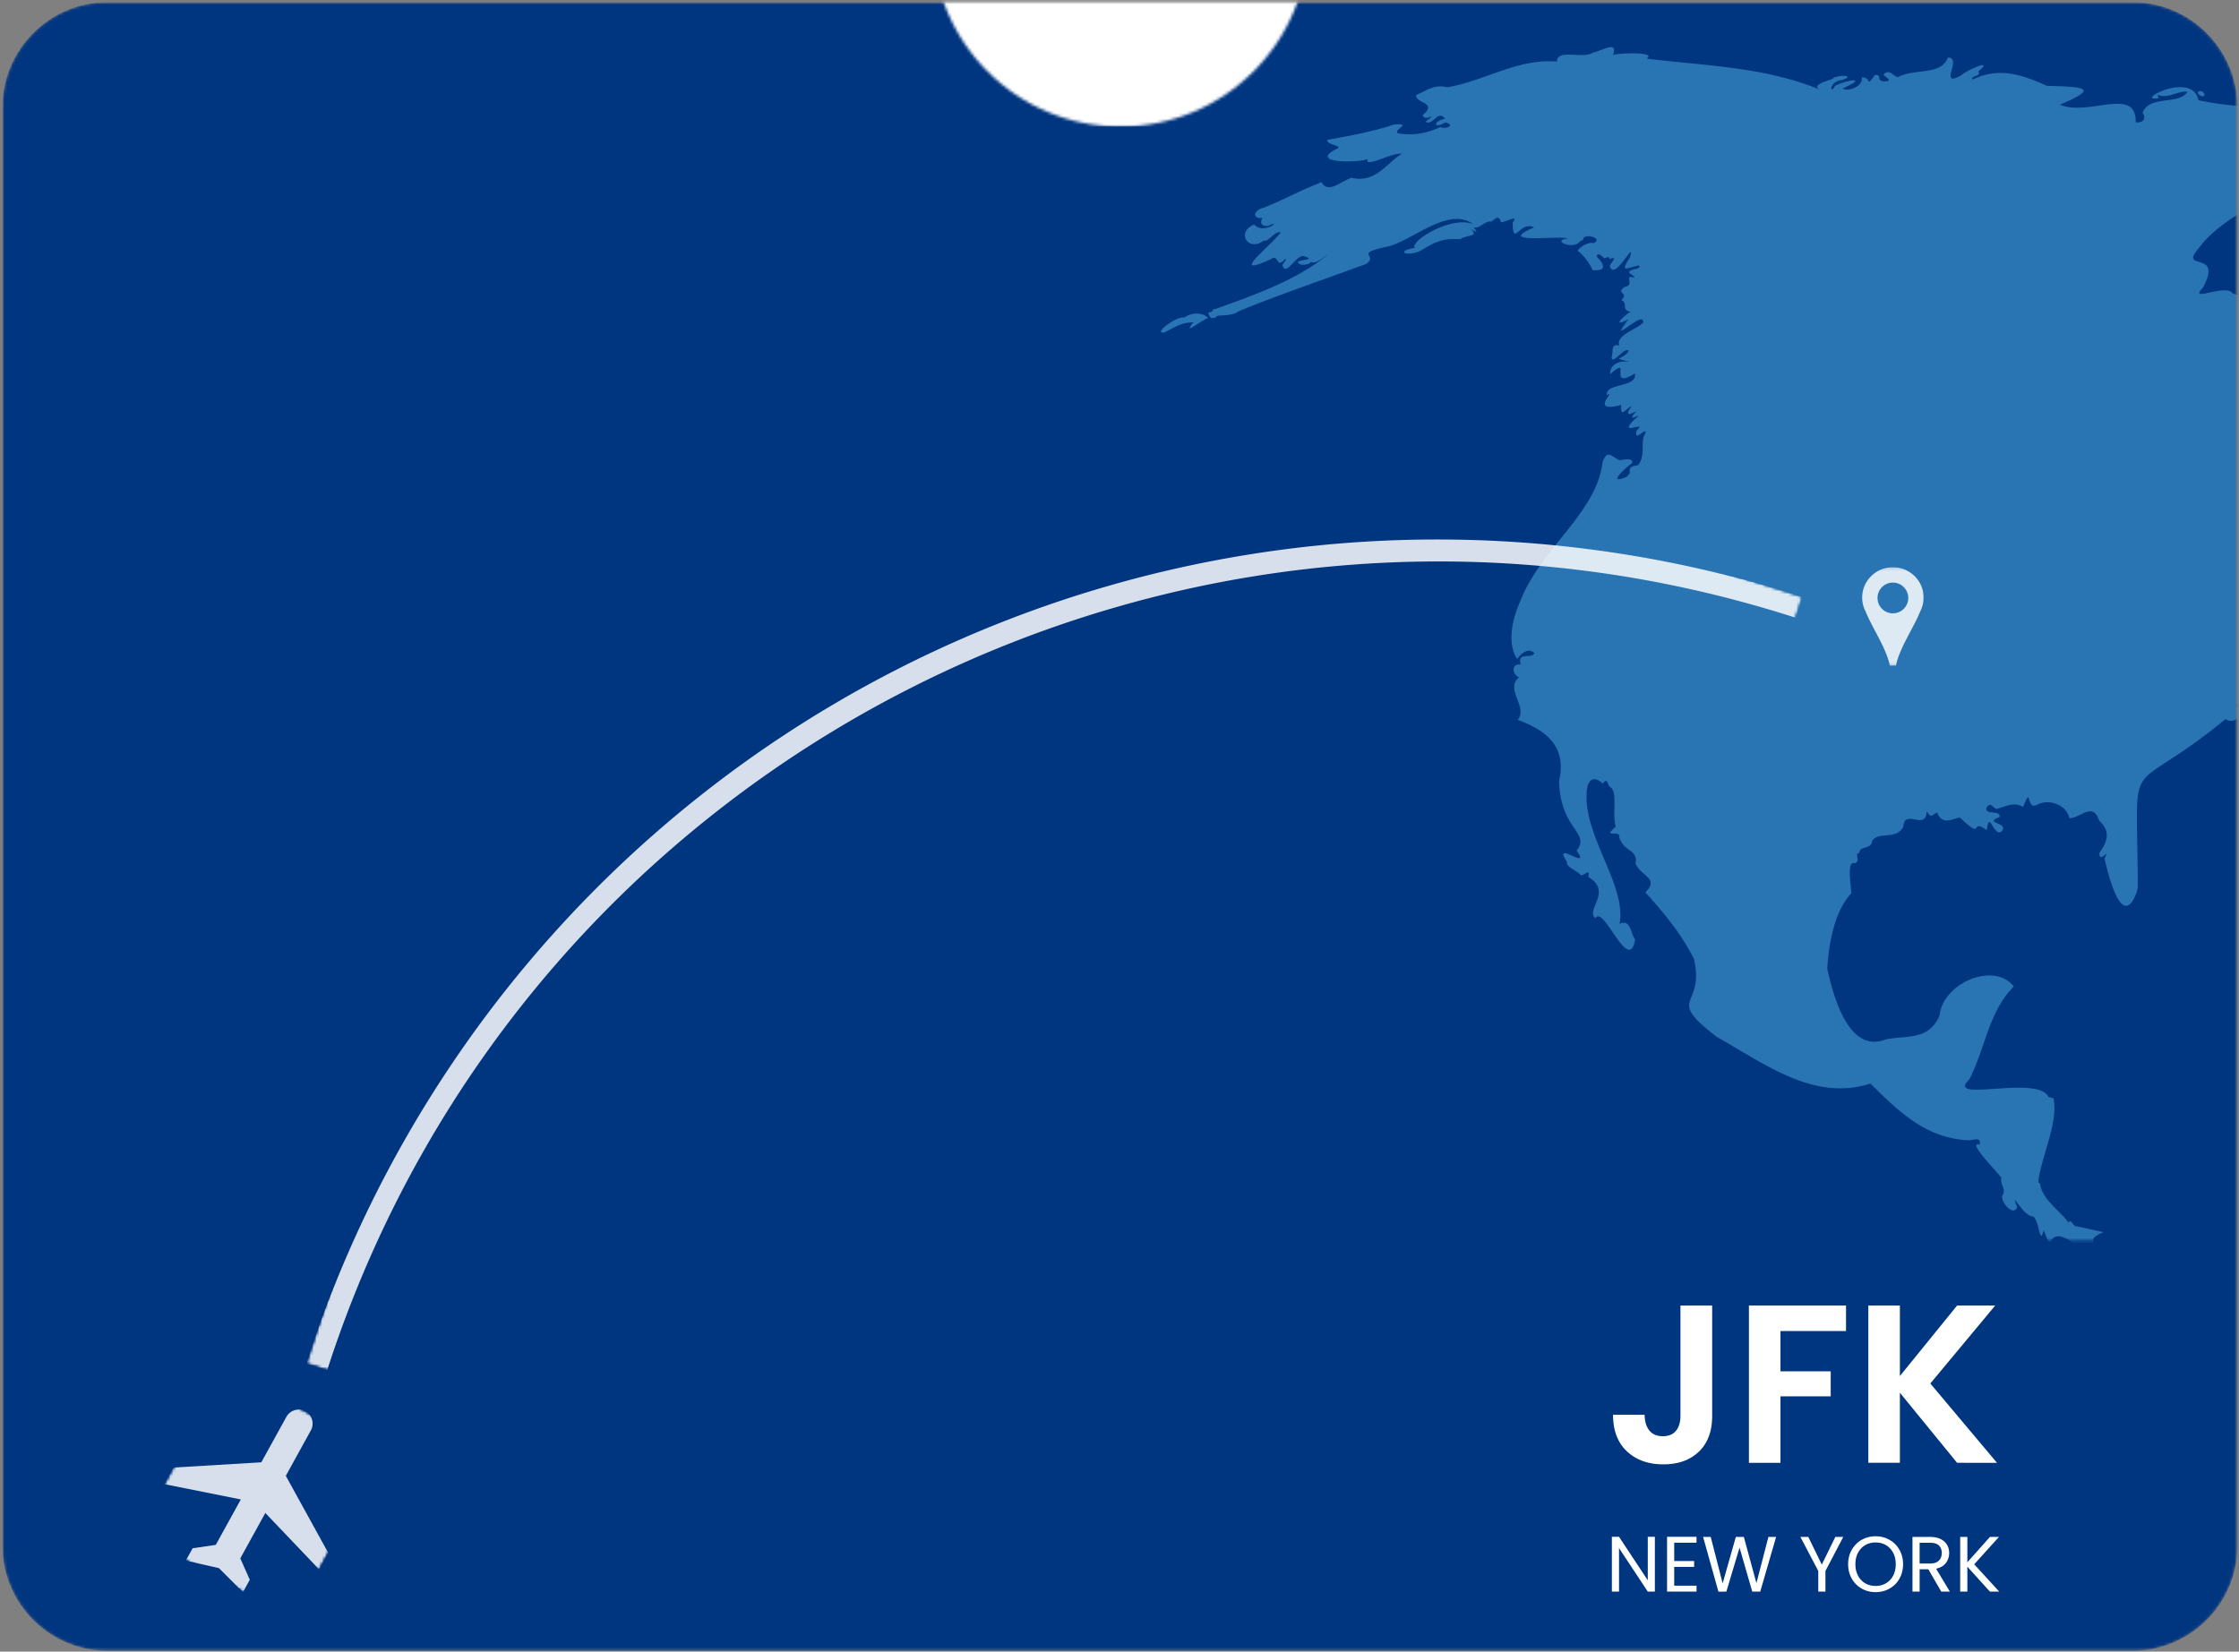 <svg xmlns="http://www.w3.org/2000/svg" xmlns:v="https://vecta.io/nano" width="782" height="577" fill="none"><rect width="100%" height="100%" fill="#808080" stroke="none"/><style><![CDATA[.B{fill:#fff}.C{fill-opacity:.836}]]></style><mask id="A" maskUnits="userSpaceOnUse" x="0" y="0" width="782" height="577"><path d="M.82.729h780.677v576.027H.82V.729z" class="B"></path></mask><g mask="url(#A)"><mask id="B" maskUnits="userSpaceOnUse" x="0" y="0" width="782" height="577"><path d="M37.736.729h706.838c9.792 0 19.183 3.885 26.104 10.807S781.49 27.848 781.49 37.64v502.203a36.87 36.87 0 0 1-2.809 14.125c-1.855 4.478-4.574 8.547-8.003 11.974-6.923 6.922-16.313 10.811-26.104 10.812H37.736c-9.791-.001-19.18-3.89-26.104-10.812S.82 549.63.82 539.843V37.642a36.92 36.92 0 0 1 10.812-26.104C18.553 4.616 27.944.729 37.736.729z" class="B"></path></mask><g mask="url(#B)"><path d="M37.736.729h706.838c9.792 0 19.183 3.885 26.104 10.807S781.49 27.848 781.49 37.64v502.203a36.87 36.87 0 0 1-2.809 14.125c-1.855 4.478-4.574 8.547-8.003 11.974-6.923 6.922-16.313 10.811-26.104 10.812H37.736c-9.791-.001-19.18-3.89-26.104-10.812S.82 549.63.82 539.843V37.642a36.92 36.92 0 0 1 10.812-26.104C18.553 4.616 27.944.729 37.736.729z" fill="#003580"></path></g><mask id="C" maskUnits="userSpaceOnUse" x="325" y="-87" width="132" height="132"><path d="M391.356-87c-36.24 0-65.615 29.375-65.615 65.615s29.375 65.615 65.615 65.615 65.615-29.375 65.615-65.615S427.596-87 391.356-87z" class="B"></path></mask><g mask="url(#C)" class="B"><path d="M325.741-87h131.23V44.229h-131.23V-87z"></path></g><mask id="D" maskUnits="userSpaceOnUse" x="404" y="-1" width="378" height="435"><path d="M404.355-.558h377.136v433.902H404.355V-.558z" class="B"></path></mask><g mask="url(#D)"><path d="M725.387 428.412c-1.391.202-1.85-2.771-2.948-1.355-3.183-4.36-9.276-8.083-9.886-13.511-.546-.749-.546.432-.604-1.24 1.355-9.27 7.136-20.582 5.198-28.781.521.401-1.932-.407-1.703-.317-3.557-7.912-36.443 2.306-27.656-6.063 5.693-11.115 6.76-23.64 15.547-32.536-6.88-8.771-24.798-1.297-25.954 10.281-3.901 8.459-10.464 6.755-18.609 8.167-12.807 5.224-18.297-14.172-20.579-24.683.662-10.276 2.891-20.349 8.38-26.297-.114-3.521-1.62-11.432 1.214-10.536 2.312-.579-.375-3.521 1.588-3.521.114-2.714 4.193-1.068 4.536-4.36 2.401-3.318 8.24-.088 10.838-4.792.407-6.64 7.891 1.588 8.183-5.427 1.849 2.797 1.672 1.068 3.667.464 1.822 4.557 5.292 2.104 7.921 1.703 9.016 8.598 2.973-.146 9.391 4.417.896-7.708 2.458 3.115 5.349.255 2.167-3.115-6.735-2.568-.839-4.875.23-2.631-5.114-.489-4.625-3.145 1.099-1.964 2.021-.724 3.292.374 3.527-.749 5.896-2.713 9.511-.749 3.265-8.115.693 1.703 5.145-.869 3.64-1.907 9.943-.115 11.011 4.822 3.958 0 8.15-5.973 10.432.896 4.193 3.807 2.718 7.474.03 11.287 0 3.953 3.844-2.339 1.818 1.964 1.417 6.235 6.245 25.432 11.302 11.516l.318-1.531c-.172-50.229-5.115-29.385 30.636-58.745 3.584 2.427 6.932-2.771 3.844-4.531.172-2.421 1.937 2.194 2.453-.806 1.073-.318.292 1.932 2.084 1.36 7.079-5.172-1.213-2.312-1.792-6.094 1.76-.344 4.219 1.678 5.287-2.136.636-2.745-3.407-1.5-3.755-3.754 4.74 2.745 1.156-1.068 1.76-2.771 4.251 3.177-1.645-5.249-1.5-6.667 1.385-3.724 4.912.604 5.432-2.598-.749-2.656 3.005-4.5 4.973-3.61-1.448 1.995-3.557 4.334-3.932 6.787 3.355 1.093-1.245 5.484-1.994 7.765 1.677 1.126 8.322-6.786 8.786-10.136-2.573-8.541 1.907 4.334 9.131-9.15-.057.088.839-1.443.812-1.24-2.604-3.984 9.823-2.307 12.891-4.735-18.355-1.557 8.03-1.932 13.202-5.573-1.182-5.224-.718 1.448-2.77.12-3.063-5.891 2.77-8.896 6.156-13.511-.058.027 1.01.229 1.01.229 3.495-.202 5.375-1.645 7.484-4.156 4.334 1.099 6.563-1.645 9.97-1.906.697-1.156 4.104.636 2.052-2.339.03-1.271 5.812-1.412 6.276-.719 1.385-1.245 9.041-4.912 5.516-1.792-.26 1.355 1.65-.114 2.084.172-3.38 1.418-16.506 8.115-11.563 10.594.755 4.473 9.828-1.76 11.011-4.964 3.702.286 9.364-1.271 13.15-3.088 2.027-.896 4.422-1.416 6.474-1.85 2.254-1.588-3.552.088-.807-1.557 2.312-1.041 5.521-.057 7.369-2.396 2.776-.667 1.418-2.599-.609-3.063-.781-1.469 2.979-4.041.464-5.136-8.265 6.522-9.047 11.574-20.172 7.474.432-2.422-4.713-1.932-3.036-6.438.953-1.557-1.068-1.093-1.5-1.702 1.677-1.036 5.317-3.782 5.921-5.282-1.76 1.76-9.505 1.735-7.833-1.156 31.417-5.453-4.912-14.896-28.292 7.506 15.088-12.698 33.729-26.698 55.547-20.984 8.093.978 15.03-2.656 20.984-7.474 5.229-.984 18.005-1.473 17.109-9.15.115-.896-.697-.438.604-.724 1.303-2.136 1.011-3.579 1.391-4.563.254-1.213-2.083-.579-2.255-1.036.579-.552-.521-2.052-.521-.579-.839-1.125-4.016 2.568-4.454.864 4.511-2.136.782-4.098-2.052-4.098-1.068-1.588 5.782-.344 5.031-2.364-1.792-1.188-2.745-2.631-5.145-1.531-2.459-1.213-2.86-3.984-6.36-3.323.057.031-.636-1.526-.662-1.442 2.37-1.5-1.13-1.99-2.401-2.079-6.011-7.245 3.787-1.151.636-10.765-4.943-17.495 1.765-25.547-16.792-7.333-1.907-2.021-4.651 3.349-8.151 2.484-1.297 1.932.088-2.631-1.874-1.36-.495-3.317-9.364-1.328-3.063-4.473.287-1.443-3.005-.287-1.016-1.645 2.109-2.307 1.823-6.755 6.156-7.677-.14-.407-.203-3.781-.776-1.557-8.844 3.407-8.151-8.807-14.973-8.979-6.068 4.76-22.974-7.073-21.875 5.688-.927 2.943-5.088 4.125-7.631 5.052 10.198-1.36-1.912 10.448-6.88 10.823-.489 8.084 10.35 8.948-4.77 20.672-4.88 4.703-16.646 3.432-17.886 9.469.636 5.224-1.562 13.131-6.188 16.022-1.068 4.53-.489 1.24-3.729 1.645-1.615.604-1.995 3.839-3.869 2.021-13.698-15.765 13.552-25.317-3.672-26.328-10.23 1.932-15.432-8.661-23.959-11.145-2.369-3.604-15.807 3.437-10.489-1.932 7.396-13.625-8.615-5.426-1.448-13.828 6.734-9.151 20.202-15.76 27.921-19.281-3.093-3.177 10.489 1.443 9.421-4.765-11.276-3.896 5.954 1.76 7.307-4.328 4.136 3.724 18.355-3.521 17.312-6.959 1.995-1.557 14.536-3.693 8.729-6.609 1.766-2.021 5.864-.464 6.907 1.156 2.979.807.751 4.817 5.057 3.807.464-1.183-1.964-2.421-2.656-3.749-1.01-2.511 5.14 3.407 2.688-2.109-.374-1.011.084-.579-.636-1.099-4.854-.516 1.156-3.057 1.76-.115 1.792 5.516 12.574-1.125 15.896-3.604.839-2.339-2.688-2.573-.057-4.995-1.416-3.38 7.459 1.412 5.579-4.708 5.145-.921-5.547-1.531-.287-3.521-3.817-.229-15.755-3.953-14.511 3 1.156 1.677-3.958 1.563-4.942 2.599-2.631 3.323-3.87 4.417-6.995 2.484-3.235 1.615.031 5.573-5.172 5.453-1.995 1.505-4.136-3.464-1.907-4.416 1.068-1.703 5.464-.172 4.479-4.416-2.197-7.645-12.369 6.557-11.792 1.417 4.047-1.473-2.224-4.677 2.167-4.068 6.36-.292-.35-2.281-2.14-1.328-5.432-.375-1.792-2.079.494-2.631-2.369-1.787.751-1.093 1.964-.776 3.208-1.531-3.208-4.131 1.068-6.297-2.338-5.484-4.912-2.421 2.37-5.713 4.713-4.245 16.969-3.26 22.978-9.063-4.854.084-18.177-3.959-18.844 1.412-4.218-1.703-5 .547-7.426 3.26-.896-.287-1.708.781-2.484 1.245 2.338 2.973-3.5 4.328-3.527 6.349-2.197.609-13.672 3.031-9.161 6.527-6.594-.927-6.531 6.26.114 5.339 4.364.432 3.208 4.328.432 1.099-.693.057-.838 1.151-.781 1.672-5.521.489-3.12 3.031.464.547-.724 4.88-11.041 4.677-14.885 7.219 1.213 1.328-2.631 6.844-3.292 4.099-2.344.839-3.126 5.484-3.266.031 2.136-1.937 5.522-3.697 6.678-6.869-1.156.057-1.334.604-2.432.573-1.5-4.817-9.131-.432-11.036 2.167-8.902.896-16.646-.401-23.615-1.76-2.136-10.651-23.063.751-13.901-.724a3.67 3.67 0 0 1-.287-1.208c3.469 1.615 6.792-1.416 10.344-1.041-2.973 4.792-13.265 1.011-15.661 7.36 1.417 2.021.114 3.64-2.402 3.292.26-12.729-16.416-1.901-26.5-6.12 13.844-5.828 8.984-6.292-4.453-6.579-9.073-4.073-16.849-6.615-25.979-2.224-1.098-1.385 3.178-.927 1.995-2.86 5.979-4.937-4.421-.203-6.099 1.443-8.12 4.448.724-6.235-4.568-6.292-2.312 6.495-11.849 3.693-17.458 6.901-1.672-.407-3.235-3.145-5.058-.869 1.016 1.068 3.703 2.369.031 2.312-2.803-.292-.172-2.312-2.979-2.255-3.406 4.765-.953.755-4.62.896.751 2.948-4.942 5.255-6.677 3.812 9.047-3.869 2.255-3.292-2.661-.896-1.735 3.579-2.37-1.557 2.546-2.021 5.198-1.817-1.994-1.817-3.297-.547.292.375-8.036 1.964-4.625 3.864-19.391-7.995-40.604-8.312-60.402-10.792 3.844-2.656-11.328-1.849-11.765-1.213 1.765-5.281-3.407-1.645-7.136-.839-3.24 2.307-12.459-1.531-12.459 3.088-13.697-1.183-25.197 6.787-38.322 8.979-4.479-1.213-7.339 1.297-10.807 2.683-.521 2.573 6.125 2.656 3.584 5.719.552-.749-1.443 1.844-1.271 1.011.031 3.432 6.443-1.703.896 2.656 2.834 1.469 4.162-4.36 6.88-1.068-3.874.604-4.568 3.864.084 1.297 3.902.896-.057 2.511-1.677 1.588-4.479 1.989-9.333 3.26-15.057 2.136-1.214-1.443 5.494-3.552-1.355-2.973-6.531 2.281-15.749 4.011-23.12 5.312-.579 1.792 6.151 2.047 3.088 3.235-9.855 5.052 7.891 4.849 10.953 3.489-1.297 3.464 9.282-2.713 11.88-1.787-5.317 3.229-9.073 10.333-17.516 8.312-3.958 1.412-8.15 5.688-10.432 1.531-7.688 3-12.516 5.86-20.229 8.948-3.297.693-4.421 3.953-.375 3.552-1.098 1.703-.374 3.088 2.052 2.771 5.058-2.599-1.39 3.317-5-.464-6.416 2.599-2.166 9.755 3.412 5.599 1.531.807 3.782-3.552 5.891-2.86-3.407 4.677-18.781 16.427-3.38 9.328 2.776-1.964 1.735 3.636 4.771.084 1.213-.432-.75 1.588-.812 2.021 1.245 4.391 4.713-3.749 7.489-3.115 5.661 1.672-5.145.953-1.156 2.885.661.317 3.552 0 3.527-.864 2.021.921 4.505-1.817 5.978-2.599-10.578 8.86-25.546 14.088-39.276 19.052.407-.287-.921.202-.864.172.084.806-.926 1.01-1.562.953.088.984.494 1.792 1.302 2.136-.432-.203 1.36-.344.984-.172.084-.031.922-.693.751-.693 2.339-.35 5.521-.031 7.484-1.615 13.063-5.369 29.421-10.973 44.683-16.573 4.245-3.203-4.479-3.407 6.792-5.916 8.526-1.473 21.645-14.489 30.516-7.937-6.531-2.803-19.131 4.041-20.432 7.271-.579.292.03.724.177.927-7.749 1.412-2.287 3.375 2.251.864 5.177-3.177 7.688-4.156 13.5-3.807 2.396-1.735 6.588-.693 3.729-3.527 1.703.927 2.771 1.62.896-.579 2.369.437 3.609-2.276 6.297-2.104 1.766-1.271 2.427-2.312 3.266.26 1.27.172 6.473-2.916 4.104.084.088 9.036 2.458-.807 7.458 1.735-14.104 6.005 8.64 2.713 11.85 3.869-6.328.661 2.166 4.213 4.188.953-.027 0 1.156-.521 1.098-.464-.286-2.484 7.23-.896 3.787 1.125-1.937-.489-4.855 1.24-5.719 2.625 2.454 2.021 3.87 4.016 5.287 6.844 4.593.344 4.421-1.677 1.531-4.563-.464-1.989 1.88-.521 2.401.432.807-.14 1.995-1.011 1.849.235 3.412-1.125.751.864.146 2.364 1.5 6.036 9.188-9.927 7.078-3-3.754 5.885-.953 3.609 3.036 2.885 1.183.921-1.505 1.24-2.109 1.473-3.151 1.183 1.068 1.817.489 2.771-3.874-1.183.49 2.713-3.177 3.172.057-.027-.667.521-.64.495-2.307 1.901 2.172 1.557-.661 4.213 2.541.781-.172 3.552 3.292 4.011-2.656 1.562-6.76 5.833-.807 2.656-7.86 10.51 5.609-3.896 5.172 1.156-2.631 2.656-9.593 4.302-8.323 8.052-3.177-1.036-1.994 2.656-2.713 3.958.172 3.23 4.479-3.666 5.979-2.166-1.907 3.521-6.76 2.046.812 3.984-3.412-.839-7.427.432-7.287 4.213 7.979-7.219-1.24 5.803 8.672-.26.864 5.084-10.636 3.235-9.771 7.593 3.76-2.224-6.817 6.438 5 3.407-.458 5.109 1.735.953 3.615.459-2.573 3.322-.807 3.15 1.823 1.588-5.146 5.401 3.926-.776-1.099 3.234-5.755 6.006 5.172-.26.979 3.724-.954 4.506 3.584-1.792 3.068.922-1.995 3.265.401 7.276-2.516 11.114-2.631.318-3.151.839-2.864 2.86.088-.286-1.094 1.214-.834 1.042-7.573 3.406-.958-2.86 1.615-4.651.437-2.224-3.64-.921-4.536-1.036-3.151-1.703-4.131-3.552-5.781.604-1.964 17.755-21.588 30.197-28.755 48.672-2.459 5.484-4.912 14.203-1.099 20.235 1.188-1.615 3.64-4.214 5.984-2.136-.552 2.306-6.098-.724-4.74 4.041-3.036-.547-3.354 3.235-.578 4.473-5.088 4.188 3.322 10.506-.464 14.839 9.912 3.667 17.224 9.208 14.453 21.391.401 17.114 11.125 17.838 6.125 24.306 5.35 7.506-8.786-4.245-3.38 3.922-.374 1.937 3.47 2.917 4.912 4.708 1.531-.088 3.178-2.656 2.574.546 8.584 5.339-1.131 11.318 2.458 14.432 2.86-4.906 11.73 20.006 13.87 7.448-1.678-2.281-1.531-7.302-5.432-5.484 2.516-13.161-12.198-30.136-11.506-45.26-.026-4.536 2.11-7.073 5.636-3.724 1.678-2.224 1.536.084 2.432 1.068 3.006 1.584.719 9.584 2.11 13.97-5.146 4.53 1.702.552 1.24 3.869 1.88 5.281 6.505 3.896 5.666 8.979 1.678 4.385 8.584 5.224 3.412 10.073 6.094 6.781 12.37 14.145 16.932 23.151 4.219 17.437-10.546 13.078 8.006 27.364 16.645 9.297 33.901 22.718 53.697 16.312 10 9.932 19.479 19.166 34.276 19.802 1.708.031 4.396-1.442 3.875 1.531-4.594-1.245 5.661 8.979 7.598 11.604-.546 2.86 1.907 3.636.235 6.38-.203 2.599 4.104 7.213 5.287 3.807-2.803-6.896 1.822 2.948 5.145 3.234 2.713.407 2.516 11.058 4.104 4.823 4.245 11.547-.693-5.745 13.812 7.391.552 3.489 4.193 1.297 5.489-.235-2.885-3.839-2.973-4.36 1.563-6.437l-9.277-2.02zm43.145-396.604c-1.672-.031-.604 1.645.495 1.787 1.76.235.75-1.76-.495-1.787zM416.12 113.474c-2.661 3.636 4.391-2.312 5.807-2.281-1.126-1.677-4.798-2.573-8.38-.26-2.631-.609-11.416 6.031-6.735 5.167 5.407-2.916 6.443-3.35 10.057-3.522.027-.057-1.01 1.126-.749.896z" fill="#65d1ff" fill-opacity=".405"></path></g><mask id="E" maskUnits="userSpaceOnUse" x="56" y="491" width="60" height="66"><path d="M56.355 491.442h58.667v65.334H56.355v-65.334z" class="B"></path></mask><g mask="url(#E)"><mask id="F" maskUnits="userSpaceOnUse" x="47" y="478" width="87" height="88"><path d="M79.579 478.068l54.203 29.885-31.812 57.698-54.202-29.88 31.812-57.703z" class="B"></path></mask><g mask="url(#F)"><mask id="G" maskUnits="userSpaceOnUse" x="47" y="478" width="87" height="88"><path d="M79.579 478.068l54.203 29.885-31.812 57.698-54.202-29.88 31.812-57.703z" class="B"></path></mask><g mask="url(#G)"><mask id="H" maskUnits="userSpaceOnUse" x="47" y="478" width="87" height="88"><path d="M79.579 478.068l54.203 29.885-31.812 57.698-54.202-29.88 31.812-57.703z" class="B"></path></mask><g mask="url(#H)" class="B C"><path d="M111.516 548.339l3.177-5.766-14.869-27.005 8.745-15.864c1.323-2.396.474-5.38-1.89-6.688s-5.344-.427-6.667 1.969l-8.745 15.864-30.776 1.839-3.177 5.771 26.797 5.369-8.749 15.864-8.088 1.183-2.385 4.322 11.573 2.626 8.396 8.385 2.385-4.323-3.317-7.473 8.745-15.864 18.845 19.791z"></path></g></g></g></g><mask id="I" maskUnits="userSpaceOnUse" x="649" y="198" width="24" height="35"><path d="M649.688 198.161h22.667v34.615h-22.667v-34.615z" class="B"></path></mask><g mask="url(#I)" class="B C"><path d="M662.193 232.505c1.23-6.145 6.208-13.224 8.47-18.912.754-1.448 1.188-3.093 1.188-4.833 0-5.86-4.807-10.599-10.735-10.599s-10.729 4.74-10.729 10.599c0 1.74.426 3.385 1.188 4.833 2.254 5.688 7.24 12.765 8.473 18.912h2.145zm-1.078-28.979c1.423.002 2.787.567 3.793 1.572a5.37 5.37 0 0 1 1.576 3.792c-.001 1.424-.567 2.789-1.574 3.796a5.37 5.37 0 0 1-3.795 1.574c-2.964 0-5.364-2.402-5.364-5.37a5.37 5.37 0 0 1 5.364-5.364z"></path></g><mask id="J" maskUnits="userSpaceOnUse" x="105" y="187" width="525" height="293"><path d="M105.688 187.442h524v292h-524v-292z" class="B"></path></mask><g mask="url(#J)"><mask id="K" maskUnits="userSpaceOnUse" x="106" y="81" width="524" height="523"><path d="M234.319 81.088l395.27 127.401-127.401 395.276-395.271-127.401L234.319 81.088z" class="B"></path></mask><g mask="url(#K)"><mask id="L" maskUnits="userSpaceOnUse" x="106" y="81" width="524" height="523"><path d="M234.319 81.088l395.27 127.401-127.401 395.276-395.271-127.401L234.319 81.088z" class="B"></path></mask><g mask="url(#L)"><mask id="M" maskUnits="userSpaceOnUse" x="106" y="81" width="524" height="523"><path d="M234.319 81.088l395.27 127.401-127.401 395.276-395.271-127.401L234.319 81.088z" class="B"></path></mask><g mask="url(#M)" class="B C"><path d="M627.251 215.833c-213.922-68.948-444.058 49-513.006 262.918l-7.26-2.339c2.079-6.47 4.315-12.889 6.708-19.249a414.05 414.05 0 0 1 7.651-18.896c2.706-6.235 5.563-12.404 8.568-18.5a419 419 0 0 1 9.469-18.052c3.303-5.938 6.751-11.798 10.344-17.568a410.08 410.08 0 0 1 11.194-17.036 411.61 411.61 0 0 1 12.016-16.47c4.14-5.39 8.412-10.679 12.812-15.86a412.58 412.58 0 0 1 13.573-15.208c4.649-4.959 9.419-9.802 14.307-14.526a413.16 413.16 0 0 1 15-13.803 416.07 416.07 0 0 1 15.661-13.052 423.61 423.61 0 0 1 16.281-12.265 414.42 414.42 0 0 1 16.864-11.448 409.62 409.62 0 0 1 17.412-10.61c5.887-3.394 11.858-6.642 17.907-9.74 6.047-3.104 12.172-6.052 18.364-8.849a413.9 413.9 0 0 1 18.776-7.937c6.323-2.493 12.707-4.829 19.145-7.006s12.928-4.197 19.464-6.057a415.82 415.82 0 0 1 19.74-5.093 413.76 413.76 0 0 1 19.97-4.115c6.688-1.207 13.404-2.251 20.144-3.129a412.43 412.43 0 0 1 20.27-2.14 415.63 415.63 0 0 1 20.355-1.136c6.793-.214 13.59-.26 20.385-.14a414.55 414.55 0 0 1 20.37.864 408.17 408.17 0 0 1 20.297 1.864c6.751.79 13.479 1.74 20.188 2.854a407.56 407.56 0 0 1 20.016 3.85 410.65 410.65 0 0 1 19.807 4.822c6.562 1.771 13.078 3.698 19.546 5.792"></path></g></g></g></g><path d="M597.998 456.084v38.563c0 5.364-1.552 9.521-4.646 12.478-3.082 2.959-7.224 4.438-12.416 4.438-5.249 0-9.494-1.522-12.729-4.563-3.224-3.041-4.833-7.292-4.833-12.749h11.021c.052 2.364.615 4.202 1.688 5.521 1.084 1.307 2.645 1.959 4.688 1.959 2 0 3.521-.626 4.563-1.875 1.052-1.26 1.584-3 1.584-5.208v-38.563l11.08-.001zm46.752 0v8.896h-22.896v14.084h17.541v8.729h-17.541v23.23h-11.022v-54.938l33.918-.001zm38.79 54.937l-19.978-24.478v24.478H652.54v-54.937h11.022v24.625l19.978-24.625h13.312l-22.666 27.229 23.292 27.708H683.54zm-105.554 44.996h-2.479l-10.041-15.208v15.208h-2.5v-19.145h2.5l10.041 15.188v-15.188h2.479v19.145zm6.754-17.082v6.396h6.959v2.041h-6.959v6.584h7.792v2.063H582.24v-19.146h10.292v2.063l-7.792-.001zm35.588-2.022l-5.541 19.104h-2.792l-4.437-15.374-4.604 15.374-2.771.023-5.355-19.125h2.667l4.167 16.208 4.604-16.208h2.792l4.396 16.145 4.188-16.145 2.686-.002zm23.456 0l-6.229 11.896v7.208h-2.5v-7.208l-6.249-11.896h2.77l4.708 9.667 4.73-9.667h2.77zm11.284 19.292c-1.765 0-3.385-.416-4.854-1.249a9.09 9.09 0 0 1-3.459-3.479c-.849-1.484-1.271-3.156-1.271-5.021 0-1.875.422-3.552 1.271-5.041.814-1.454 2.01-2.657 3.459-3.479 1.469-.833 3.088-1.249 4.854-1.249 1.792 0 3.418.417 4.875 1.25 1.453.817 2.651 2.021 3.459 3.479.844 1.473 1.27 3.156 1.27 5.041 0 1.875-.426 3.558-1.27 5.042-.834 1.473-1.99 2.625-3.459 3.458-1.459.834-3.083 1.248-4.875 1.248zm0-2.166c1.334 0 2.531-.303 3.604-.916 1.068-.626 1.907-1.511 2.522-2.667s.917-2.484.917-4c0-1.541-.307-2.88-.916-4.021s-1.448-2.022-2.5-2.646-2.265-.937-3.625-.937c-1.35 0-2.558.312-3.626.937-1.057.626-1.89 1.511-2.5 2.646s-.916 2.478-.916 4.021c0 1.516.303 2.849.918 4s1.448 2.041 2.521 2.667c1.068.614 2.268.916 3.601.916zm22.947 1.978l-4.541-7.812h-3.022v7.812h-2.5v-19.104h6.167c1.443 0 2.667.251 3.667.751 1 .489 1.74 1.156 2.229 2 .5.833.751 1.792.751 2.875 0 1.306-.386 2.469-1.146 3.478-.749 1-1.89 1.667-3.416 2l4.812 8h-3.001zm-7.563-9.812h3.667c1.36 0 2.375-.333 3.041-1 .678-.666 1.022-1.552 1.022-2.666 0-1.136-.334-2.022-1-2.646s-1.688-.937-3.063-.937h-3.667v7.249zm24.546 9.812l-7.875-8.708v8.708h-2.5v-19.104h2.5v8.855l7.896-8.855h3.145l-8.645 9.563 8.729 9.541h-3.25z" class="B"></path></g></svg>